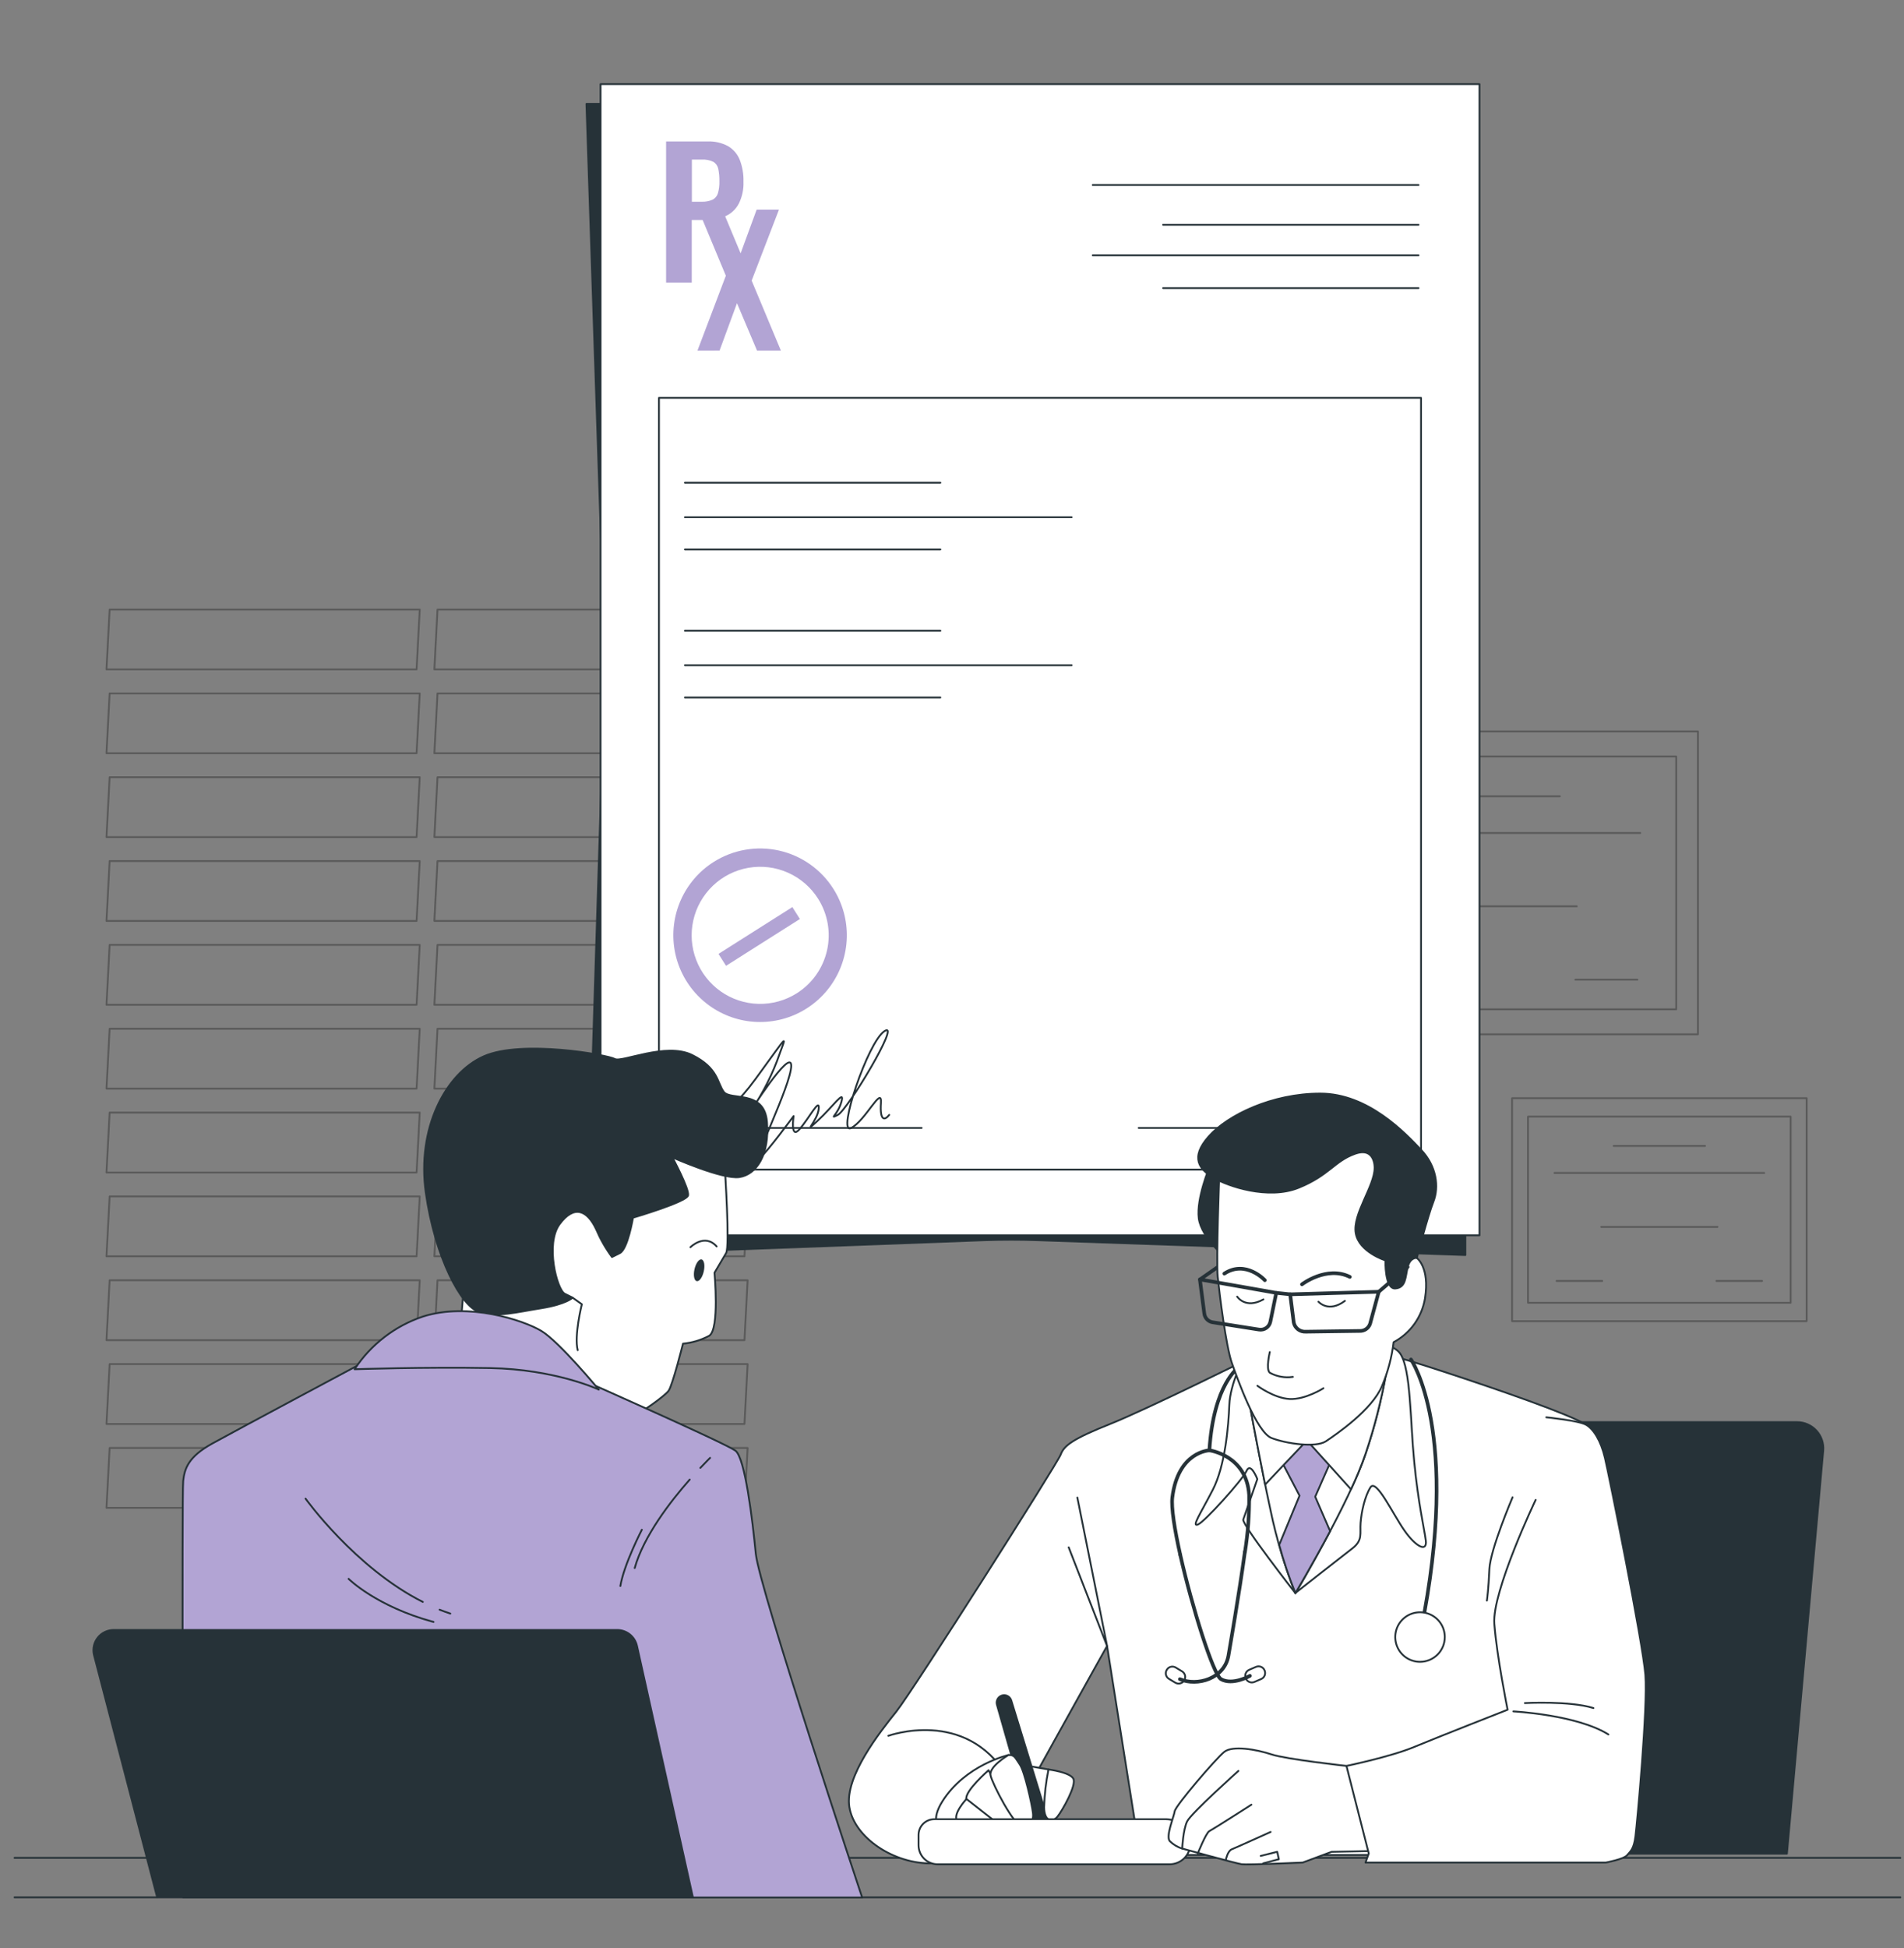 <svg xmlns="http://www.w3.org/2000/svg" width="131" height="134" viewBox="0 0 131 134" fill="none"><rect x="0" y="0" width="131" height="134" fill="#808080" stroke="none"/><g opacity="0.3"><path d="M28.662 46.044H7.326L7.542 41.926H28.878L28.662 46.044Z" stroke="black" stroke-width="0.125" stroke-linecap="round" stroke-linejoin="round"></path><path d="M28.662 51.811H7.326L7.542 47.693H28.878L28.662 51.811Z" stroke="black" stroke-width="0.125" stroke-linecap="round" stroke-linejoin="round"></path><path d="M28.662 57.577H7.326L7.542 53.459H28.878L28.662 57.577Z" stroke="black" stroke-width="0.125" stroke-linecap="round" stroke-linejoin="round"></path><path d="M28.662 63.344H7.326L7.542 59.225H28.878L28.662 63.344Z" stroke="black" stroke-width="0.125" stroke-linecap="round" stroke-linejoin="round"></path><path d="M28.662 69.113H7.326L7.542 64.992H28.878L28.662 69.113Z" stroke="black" stroke-width="0.125" stroke-linecap="round" stroke-linejoin="round"></path><path d="M28.662 74.879H7.326L7.542 70.758H28.878L28.662 74.879Z" stroke="black" stroke-width="0.125" stroke-linecap="round" stroke-linejoin="round"></path><path d="M28.662 80.646H7.326L7.542 76.525H28.878L28.662 80.646Z" stroke="black" stroke-width="0.125" stroke-linecap="round" stroke-linejoin="round"></path><path d="M28.662 86.412H7.326L7.542 82.291H28.878L28.662 86.412Z" stroke="black" stroke-width="0.125" stroke-linecap="round" stroke-linejoin="round"></path><path d="M28.662 92.179H7.326L7.542 88.058H28.878L28.662 92.179Z" stroke="black" stroke-width="0.125" stroke-linecap="round" stroke-linejoin="round"></path><path d="M28.662 97.945H7.326L7.542 93.824H28.878L28.662 97.945Z" stroke="black" stroke-width="0.125" stroke-linecap="round" stroke-linejoin="round"></path><path d="M28.662 103.712H7.326L7.542 99.594H28.878L28.662 103.712Z" stroke="black" stroke-width="0.125" stroke-linecap="round" stroke-linejoin="round"></path><path d="M51.222 46.044H29.887L30.102 41.926H51.438L51.222 46.044Z" stroke="black" stroke-width="0.125" stroke-linecap="round" stroke-linejoin="round"></path><path d="M51.222 51.811H29.887L30.102 47.693H51.438L51.222 51.811Z" stroke="black" stroke-width="0.125" stroke-linecap="round" stroke-linejoin="round"></path><path d="M51.222 57.577H29.887L30.102 53.459H51.438L51.222 57.577Z" stroke="black" stroke-width="0.125" stroke-linecap="round" stroke-linejoin="round"></path><path d="M51.222 63.344H29.887L30.102 59.225H51.438L51.222 63.344Z" stroke="black" stroke-width="0.125" stroke-linecap="round" stroke-linejoin="round"></path><path d="M51.222 69.113H29.887L30.102 64.992H51.438L51.222 69.113Z" stroke="black" stroke-width="0.125" stroke-linecap="round" stroke-linejoin="round"></path><path d="M51.222 74.879H29.887L30.102 70.758H51.438L51.222 74.879Z" stroke="black" stroke-width="0.125" stroke-linecap="round" stroke-linejoin="round"></path><path d="M51.222 80.646H29.887L30.102 76.525H51.438L51.222 80.646Z" stroke="black" stroke-width="0.125" stroke-linecap="round" stroke-linejoin="round"></path><path d="M51.222 86.412H29.887L30.102 82.291H51.438L51.222 86.412Z" stroke="black" stroke-width="0.125" stroke-linecap="round" stroke-linejoin="round"></path><path d="M51.222 92.179H29.887L30.102 88.058H51.438L51.222 92.179Z" stroke="black" stroke-width="0.125" stroke-linecap="round" stroke-linejoin="round"></path><path d="M51.222 97.945H29.887L30.102 93.824H51.438L51.222 97.945Z" stroke="black" stroke-width="0.125" stroke-linecap="round" stroke-linejoin="round"></path><path d="M51.222 103.712H29.887L30.102 99.594H51.438L51.222 103.712Z" stroke="black" stroke-width="0.125" stroke-linecap="round" stroke-linejoin="round"></path></g><g opacity="0.3"><path d="M116.824 50.307H89.285V71.142H116.824V50.307Z" stroke="black" stroke-width="0.125" stroke-linecap="round" stroke-linejoin="round"></path><path d="M115.326 52.029H90.777V69.423H115.326V52.029Z" stroke="black" stroke-width="0.125" stroke-linecap="round" stroke-linejoin="round"></path><path d="M98.783 54.769H107.323" stroke="black" stroke-width="0.125" stroke-linecap="round" stroke-linejoin="round"></path><path d="M93.252 57.293H112.854" stroke="black" stroke-width="0.125" stroke-linecap="round" stroke-linejoin="round"></path><path d="M97.62 62.337H108.485" stroke="black" stroke-width="0.125" stroke-linecap="round" stroke-linejoin="round"></path><path d="M93.445 67.385H97.717" stroke="black" stroke-width="0.125" stroke-linecap="round" stroke-linejoin="round"></path><path d="M108.389 67.385H112.657" stroke="black" stroke-width="0.125" stroke-linecap="round" stroke-linejoin="round"></path></g><g opacity="0.3"><path d="M124.301 75.536H104.032V90.871H124.301V75.536Z" stroke="black" stroke-width="0.125" stroke-linecap="round" stroke-linejoin="round"></path><path d="M123.201 76.803H105.132V89.607H123.201V76.803Z" stroke="black" stroke-width="0.125" stroke-linecap="round" stroke-linejoin="round"></path><path d="M111.026 78.821H117.31" stroke="black" stroke-width="0.125" stroke-linecap="round" stroke-linejoin="round"></path><path d="M106.954 80.677H121.383" stroke="black" stroke-width="0.125" stroke-linecap="round" stroke-linejoin="round"></path><path d="M110.168 84.392H118.168" stroke="black" stroke-width="0.125" stroke-linecap="round" stroke-linejoin="round"></path><path d="M107.096 88.106H110.239" stroke="black" stroke-width="0.125" stroke-linecap="round" stroke-linejoin="round"></path><path d="M118.094 88.106H121.238" stroke="black" stroke-width="0.125" stroke-linecap="round" stroke-linejoin="round"></path></g><path d="M100.821 86.324L71.397 85.301C70.184 85.259 68.972 85.259 67.759 85.301L40.348 86.324L41.564 47.837C41.61 46.38 41.61 44.922 41.564 43.461L40.348 7.145H100.821V86.324Z" fill="#263238" stroke="#263238" stroke-width="0.125" stroke-linecap="round" stroke-linejoin="round"></path><path d="M101.793 5.787H41.32V84.966H101.793V5.787Z" fill="white" stroke="#263238" stroke-width="0.125" stroke-linecap="round" stroke-linejoin="round"></path><path d="M97.771 27.366H45.338V80.444H97.771V27.366Z" fill="white" stroke="#263238" stroke-width="0.125" stroke-linecap="round" stroke-linejoin="round"></path><path d="M45.83 19.434V9.729H48.672C49.166 9.707 49.657 9.819 50.093 10.053C50.457 10.269 50.74 10.6 50.897 10.993C51.08 11.469 51.167 11.976 51.153 12.485C51.176 13.013 51.065 13.538 50.829 14.011C50.63 14.388 50.313 14.688 49.925 14.864C49.492 15.05 49.024 15.14 48.553 15.129H47.595V19.434H45.83ZM47.603 13.875H48.274C48.532 13.887 48.788 13.839 49.025 13.736C49.113 13.691 49.192 13.629 49.255 13.553C49.319 13.476 49.366 13.388 49.394 13.293C49.471 13.026 49.505 12.749 49.496 12.471C49.502 12.185 49.476 11.899 49.42 11.619C49.4 11.519 49.36 11.425 49.302 11.341C49.244 11.257 49.17 11.186 49.084 11.133C48.832 11.012 48.553 10.958 48.274 10.976H47.603V13.875Z" fill="#B2A4D4"></path><path d="M47.987 24.115L49.94 18.965L48.047 14.418H49.701L50.957 17.425L52.06 14.418H53.595L51.716 19.301L53.728 24.115H52.086L50.707 20.855L49.508 24.112L47.987 24.115Z" fill="#B2A4D4"></path><path d="M75.183 12.721H97.598" stroke="#263238" stroke-width="0.125" stroke-linecap="round" stroke-linejoin="round"></path><path d="M75.183 17.558H97.598" stroke="#263238" stroke-width="0.125" stroke-linecap="round" stroke-linejoin="round"></path><path d="M80.022 15.464H97.598" stroke="#263238" stroke-width="0.125" stroke-linecap="round" stroke-linejoin="round"></path><path d="M80.022 19.818H97.598" stroke="#263238" stroke-width="0.125" stroke-linecap="round" stroke-linejoin="round"></path><path d="M47.123 33.201H64.701" stroke="#263238" stroke-width="0.125" stroke-linecap="round" stroke-linejoin="round"></path><path d="M47.123 37.791H64.701" stroke="#263238" stroke-width="0.125" stroke-linecap="round" stroke-linejoin="round"></path><path d="M47.123 35.574H73.733" stroke="#263238" stroke-width="0.125" stroke-linecap="round" stroke-linejoin="round"></path><path d="M47.123 43.384H64.701" stroke="#263238" stroke-width="0.125" stroke-linecap="round" stroke-linejoin="round"></path><path d="M47.123 47.974H64.701" stroke="#263238" stroke-width="0.125" stroke-linecap="round" stroke-linejoin="round"></path><path d="M47.123 45.757H73.733" stroke="#263238" stroke-width="0.125" stroke-linecap="round" stroke-linejoin="round"></path><path d="M46.748 77.582H63.411" stroke="#263238" stroke-width="0.125" stroke-linecap="round" stroke-linejoin="round"></path><path d="M78.346 77.582H95.008" stroke="#263238" stroke-width="0.125" stroke-linecap="round" stroke-linejoin="round"></path><path d="M49.099 59.288C48.102 59.92 47.316 60.833 46.838 61.913C46.361 62.992 46.214 64.188 46.416 65.351C46.618 66.513 47.161 67.59 47.974 68.444C48.788 69.298 49.837 69.892 50.989 70.151C52.14 70.409 53.342 70.321 54.443 69.896C55.544 69.472 56.495 68.73 57.174 67.766C57.854 66.801 58.233 65.657 58.262 64.477C58.292 63.297 57.971 62.136 57.34 61.138C56.921 60.475 56.375 59.901 55.734 59.449C55.093 58.997 54.369 58.676 53.603 58.504C52.838 58.332 52.046 58.313 51.273 58.448C50.5 58.582 49.761 58.868 49.099 59.288ZM54.825 68.317C54.038 68.816 53.12 69.07 52.188 69.048C51.255 69.025 50.351 68.727 49.588 68.19C48.826 67.654 48.239 66.903 47.904 66.033C47.568 65.163 47.497 64.213 47.701 63.304C47.905 62.394 48.374 61.565 49.049 60.921C49.724 60.278 50.574 59.849 51.493 59.689C52.411 59.529 53.357 59.645 54.209 60.023C55.062 60.4 55.784 61.021 56.283 61.809C56.615 62.332 56.84 62.915 56.947 63.525C57.053 64.135 57.038 64.761 56.903 65.365C56.767 65.969 56.514 66.541 56.158 67.048C55.801 67.554 55.349 67.986 54.825 68.317Z" fill="#B2A4D4"></path><path d="M54.516 62.391L49.434 65.611L49.953 66.43L55.035 63.21L54.516 62.391Z" fill="#B2A4D4"></path><path d="M49.417 75.706C49.417 75.706 49.499 77.599 51.975 74.223C54.45 70.846 54.117 71.097 53.458 72.989C52.953 74.3 52.285 75.541 51.469 76.684C51.469 76.684 54.436 71.989 54.436 73.305C54.436 74.621 51.633 80.225 52.211 79.731C52.787 79.236 54.601 76.766 54.601 76.766C54.601 76.766 54.353 78.412 55.01 77.67C55.666 76.928 56.411 75.448 56.329 76.272C56.246 77.096 55.175 78.082 56.246 77.096C57.318 76.11 58.142 74.871 57.895 75.777C57.647 76.684 56.988 77.014 57.647 76.684C58.307 76.354 62.013 70.176 60.859 70.918C59.705 71.659 57.565 78.082 58.554 77.588C59.543 77.093 60.694 74.624 60.611 75.86C60.529 77.096 60.859 77.096 61.18 76.684" stroke="#263238" stroke-width="0.125" stroke-linecap="round" stroke-linejoin="round"></path><path d="M130.75 127.787H1" stroke="#263238" stroke-width="0.125" stroke-linecap="round" stroke-linejoin="round"></path><path d="M130.75 130.504H1" stroke="#263238" stroke-width="0.125" stroke-linecap="round" stroke-linejoin="round"></path><path d="M123.642 97.817H96.131C95.697 97.817 95.278 97.973 94.949 98.257C94.621 98.541 94.406 98.934 94.344 99.363L90.228 127.5H122.943L125.441 99.778C125.463 99.529 125.433 99.278 125.352 99.041C125.271 98.804 125.142 98.587 124.973 98.402C124.804 98.218 124.598 98.07 124.369 97.97C124.14 97.869 123.893 97.817 123.642 97.817Z" fill="#263238" stroke="#263238" stroke-width="0.125" stroke-linecap="round" stroke-linejoin="round"></path><path d="M86.389 93.225C86.389 93.225 78.946 96.919 76.391 97.939C73.836 98.96 73.208 99.417 72.98 100.043C72.753 100.668 62.812 116.291 61.678 117.712C60.544 119.133 58.096 122.199 58.438 124.299C58.779 126.4 61.507 128.221 64.122 128.165C66.736 128.108 68.385 127.596 68.669 126.857C68.953 126.118 76.169 113.215 76.169 113.215L78.443 127.588H107.474C107.474 127.588 109.748 107.932 109.748 105.033C109.748 102.134 110.316 98.727 109.122 97.988C107.929 97.249 102.986 95.547 99.349 94.353C95.711 93.159 94.577 92.932 93.727 92.932C92.877 92.932 86.389 93.225 86.389 93.225Z" fill="white" stroke="#263238" stroke-width="0.125" stroke-linecap="round" stroke-linejoin="round"></path><path d="M85.602 93.327C85.602 93.327 84.635 95.146 84.579 96.624C84.522 98.102 84.294 100.827 83.442 102.475C82.589 104.124 81.964 105.033 82.419 104.86C82.873 104.687 85.485 101.793 85.769 101.165C86.054 100.537 86.508 101.734 86.508 101.734C86.508 101.734 85.656 104.175 85.542 104.516C85.428 104.857 89.12 109.572 89.12 109.572C89.12 109.572 92.303 107.074 93.042 106.505C93.781 105.937 93.554 105.482 93.611 104.743C93.667 104.004 93.895 102.927 94.29 102.302C94.685 101.677 95.827 104.127 96.62 105.263C97.413 106.4 98.212 106.798 98.098 105.946C97.984 105.093 97.587 103.445 97.302 100.546C97.018 97.647 97.075 94.182 96.336 93.102C95.597 92.022 91.721 91.809 89.177 91.627C88.482 91.55 87.779 91.668 87.147 91.968C86.516 92.268 85.98 92.739 85.602 93.327Z" fill="white" stroke="#263238" stroke-width="0.125" stroke-linecap="round" stroke-linejoin="round"></path><path d="M74.126 103.004L76.172 113.224L73.529 106.429" stroke="#263238" stroke-width="0.125" stroke-linecap="round" stroke-linejoin="round"></path><path d="M85.886 96.067C85.886 96.067 86.681 100.497 87.42 103.905C87.827 105.845 88.397 107.746 89.126 109.589C89.126 109.589 92.877 103.283 93.957 99.989C94.57 98.171 95.046 96.31 95.378 94.421H85.886V96.067Z" stroke="#263238" stroke-width="0.125" stroke-linecap="round" stroke-linejoin="round"></path><path d="M90.032 97.59L87.989 100.148L89.41 102.876L88.012 106.261C88.32 107.387 88.692 108.494 89.126 109.578C89.126 109.578 90.297 107.611 91.516 105.315L90.49 102.947L91.74 100.105L90.032 97.59Z" fill="#B2A4D4" stroke="#263238" stroke-width="0.125" stroke-linecap="round" stroke-linejoin="round"></path><path d="M85.886 94.418V96.067C85.886 96.067 86.434 99.125 87.042 102.112L89.919 99.076L92.951 102.436C93.33 101.638 93.665 100.82 93.954 99.986C94.568 98.168 95.043 96.307 95.375 94.418H85.886Z" fill="white" stroke="#263238" stroke-width="0.125" stroke-linecap="round" stroke-linejoin="round"></path><path d="M61.118 119.394C61.118 119.394 66.424 117.456 69.286 122.171" stroke="#263238" stroke-width="0.125" stroke-linecap="round" stroke-linejoin="round"></path><path d="M69.379 120.716C69.379 120.716 66.415 121.386 64.832 123.913C63.249 126.439 66.469 126.721 67.359 126.721C68.248 126.721 69.089 126.124 69.138 125.814C69.186 125.504 70.351 122.509 70.306 121.81C70.3 121.549 70.206 121.297 70.037 121.098C69.868 120.899 69.636 120.764 69.379 120.716Z" fill="white" stroke="#263238" stroke-width="0.125" stroke-linecap="round" stroke-linejoin="round"></path><path d="M68.015 121.761C68.015 121.761 66.376 123.182 66.486 123.751C66.597 124.319 69.03 126.508 69.499 126.192C69.584 126.149 69.659 126.09 69.72 126.018C69.782 125.946 69.829 125.862 69.858 125.772C69.888 125.681 69.899 125.586 69.891 125.492C69.884 125.397 69.858 125.305 69.814 125.22C69.681 125.007 68.015 121.761 68.015 121.761Z" fill="white" stroke="#263238" stroke-width="0.125" stroke-linecap="round" stroke-linejoin="round"></path><path d="M66.495 123.737C66.495 123.737 65.531 124.763 65.847 125.231C66.162 125.7 68.365 126.897 68.936 126.536C69.507 126.175 69.138 125.806 69.138 125.806L66.495 123.737Z" fill="white" stroke="#263238" stroke-width="0.125" stroke-linecap="round" stroke-linejoin="round"></path><path d="M72.139 121.707L70.166 121.366L70.63 124.206L72.645 124.268L72.139 121.707Z" fill="white" stroke="#263238" stroke-width="0.125" stroke-linecap="round" stroke-linejoin="round"></path><path d="M68.589 117.243L70.9 125.34L72.022 126.36V124.919L69.578 116.961C69.558 116.895 69.525 116.834 69.481 116.781C69.437 116.727 69.382 116.684 69.32 116.653C69.259 116.621 69.191 116.603 69.122 116.598C69.053 116.594 68.984 116.603 68.919 116.626C68.796 116.668 68.694 116.755 68.633 116.87C68.572 116.984 68.556 117.117 68.589 117.243Z" fill="#263238" stroke="#263238" stroke-width="0.125" stroke-linecap="round" stroke-linejoin="round"></path><path d="M69.379 120.716C69.379 120.716 68.015 121.514 68.152 122.12C68.288 122.725 69.76 125.556 70.292 125.593C70.823 125.629 71.144 125.308 71.068 124.694C70.991 124.081 70.499 121.852 70.167 121.366C69.834 120.88 69.797 120.687 69.379 120.716Z" fill="white" stroke="#263238" stroke-width="0.125" stroke-linecap="round" stroke-linejoin="round"></path><path d="M72.139 121.708C72.139 121.708 73.591 121.889 73.844 122.333C74.097 122.776 73.083 124.544 72.759 124.947C72.435 125.351 71.855 125.334 71.838 124.311C71.865 123.436 71.966 122.565 72.139 121.708Z" fill="white" stroke="#263238" stroke-width="0.125" stroke-linecap="round" stroke-linejoin="round"></path><path d="M64.284 125.126H80.219C80.664 125.127 81.091 125.304 81.406 125.619C81.721 125.934 81.898 126.361 81.899 126.806C81.899 127.183 81.749 127.544 81.482 127.811C81.216 128.077 80.854 128.227 80.478 128.227H64.505C64.159 128.227 63.826 128.089 63.581 127.844C63.336 127.599 63.198 127.267 63.198 126.92V126.209C63.198 126.067 63.226 125.926 63.281 125.794C63.335 125.663 63.415 125.543 63.516 125.443C63.617 125.342 63.737 125.262 63.868 125.208C64 125.154 64.141 125.126 64.284 125.126Z" fill="white" stroke="#263238" stroke-width="0.125" stroke-linecap="round" stroke-linejoin="round"></path><path d="M92.641 121.463C92.641 121.463 88.495 121.008 87.472 120.667C86.448 120.326 84.8 120.042 84.232 120.497C83.663 120.952 80.881 124.191 80.821 124.586C80.762 124.982 80.196 126.292 80.48 126.633C80.719 126.87 81.011 127.046 81.333 127.144C81.333 127.144 85.028 128.167 85.423 128.224C85.818 128.281 89.626 128.111 89.626 128.111L91.615 127.372L94.398 127.315C94.398 127.315 94.454 128.224 94.511 126.007C94.568 123.791 92.641 121.463 92.641 121.463Z" fill="white" stroke="#263238" stroke-width="0.125" stroke-linecap="round" stroke-linejoin="round"></path><path d="M81.341 127.147C81.341 127.147 81.398 125.84 81.682 125.271C81.967 124.703 85.204 121.807 85.204 121.807" stroke="#263238" stroke-width="0.125" stroke-linecap="round" stroke-linejoin="round"></path><path d="M82.41 127.482C82.41 127.482 82.979 126.061 83.206 125.948C83.433 125.834 86.102 124.129 86.102 124.129" stroke="#263238" stroke-width="0.125" stroke-linecap="round" stroke-linejoin="round"></path><path d="M84.351 127.88C84.351 127.88 84.465 127.312 84.749 127.198C85.033 127.085 87.421 126.005 87.421 126.005" stroke="#263238" stroke-width="0.125" stroke-linecap="round" stroke-linejoin="round"></path><path d="M86.909 128.165L87.989 127.88L87.875 127.369L86.739 127.653" stroke="#263238" stroke-width="0.125" stroke-linecap="round" stroke-linejoin="round"></path><path d="M105.655 103.166C105.655 103.166 102.645 109.473 102.813 111.692C102.981 113.912 103.725 117.598 103.725 117.598C103.725 117.598 98.954 119.471 97.305 120.156C95.657 120.841 92.641 121.463 92.641 121.463L94.173 127.485L93.949 128.111H110.478C110.478 128.111 111.728 127.883 111.956 127.599C112.183 127.315 112.411 127.201 112.524 126.292C112.638 125.382 113.377 117.43 113.206 115.208C113.036 112.985 110.705 101.461 110.421 100.267C110.137 99.074 109.628 98.278 109.117 97.994C108.605 97.709 106.388 97.485 106.388 97.485" fill="white"></path><path d="M105.655 103.166C105.655 103.166 102.645 109.473 102.813 111.692C102.981 113.912 103.725 117.598 103.725 117.598C103.725 117.598 98.954 119.471 97.305 120.156C95.657 120.841 92.641 121.463 92.641 121.463L94.173 127.485L93.949 128.111H110.478C110.478 128.111 111.728 127.883 111.956 127.599C112.183 127.315 112.411 127.201 112.524 126.292C112.638 125.382 113.377 117.43 113.206 115.208C113.036 112.985 110.705 101.461 110.421 100.267C110.137 99.074 109.628 98.278 109.117 97.994C108.605 97.709 106.388 97.485 106.388 97.485" stroke="#263238" stroke-width="0.125" stroke-linecap="round" stroke-linejoin="round"></path><path d="M104.123 117.712C104.123 117.712 108.497 117.939 110.66 119.3" stroke="#263238" stroke-width="0.125" stroke-linecap="round" stroke-linejoin="round"></path><path d="M104.916 117.143C104.916 117.143 107.985 116.973 109.634 117.484" stroke="#263238" stroke-width="0.125" stroke-linecap="round" stroke-linejoin="round"></path><path d="M104.066 102.99C104.066 102.99 102.532 106.571 102.475 107.935C102.418 109.299 102.304 110.095 102.304 110.095" stroke="#263238" stroke-width="0.125" stroke-linecap="round" stroke-linejoin="round"></path><path d="M97.078 93.509C97.078 93.509 100.542 98.442 97.757 112.201" stroke="#263238" stroke-width="0.25" stroke-linecap="round" stroke-linejoin="round"></path><path d="M99.406 112.599C99.406 112.262 99.305 111.932 99.118 111.651C98.931 111.371 98.665 111.152 98.353 111.023C98.041 110.894 97.698 110.861 97.368 110.926C97.037 110.992 96.733 111.155 96.495 111.393C96.256 111.631 96.094 111.935 96.028 112.266C95.962 112.597 95.996 112.94 96.125 113.251C96.254 113.563 96.472 113.829 96.753 114.017C97.033 114.204 97.363 114.304 97.7 114.304C98.153 114.304 98.586 114.124 98.906 113.805C99.226 113.485 99.406 113.051 99.406 112.599Z" fill="white" stroke="#263238" stroke-width="0.125" stroke-linecap="round" stroke-linejoin="round"></path><path d="M85.252 94.02C85.252 94.02 83.493 95.157 83.209 99.758" stroke="#263238" stroke-width="0.25" stroke-linecap="round" stroke-linejoin="round"></path><path d="M85.653 106.73C85.224 109.833 84.638 113.167 84.516 113.898C84.232 115.461 82.376 116.006 81.182 115.495" stroke="#263238" stroke-width="0.25" stroke-linecap="round" stroke-linejoin="round"></path><path d="M81.202 106.935C80.813 105.195 80.574 103.686 80.659 102.995C81.057 99.815 83.217 99.758 83.217 99.758C83.217 99.758 85.775 100.099 85.943 102.828C85.96 104.134 85.865 105.44 85.659 106.73" stroke="#263238" stroke-width="0.25" stroke-linecap="round" stroke-linejoin="round"></path><path d="M85.999 115.267C85.999 115.267 84.806 115.949 84.01 115.495C83.473 115.188 82.021 110.561 81.202 106.935" stroke="#263238" stroke-width="0.25" stroke-linecap="round" stroke-linejoin="round"></path><path d="M86.416 114.651L85.946 114.854C85.72 114.952 85.615 115.214 85.713 115.44L85.718 115.453C85.816 115.68 86.079 115.784 86.305 115.687L86.775 115.484C87.001 115.386 87.105 115.124 87.008 114.898L87.002 114.885C86.904 114.658 86.642 114.554 86.416 114.651Z" stroke="#263238" stroke-width="0.125" stroke-linecap="round" stroke-linejoin="round"></path><path d="M81.33 114.96L80.891 114.696C80.68 114.569 80.406 114.638 80.279 114.849L80.272 114.861C80.145 115.072 80.213 115.347 80.424 115.473L80.863 115.737C81.074 115.864 81.348 115.795 81.475 115.584L81.483 115.572C81.609 115.361 81.541 115.087 81.33 114.96Z" stroke="#263238" stroke-width="0.125" stroke-linecap="round" stroke-linejoin="round"></path><path d="M83.217 80.273C83.217 80.273 82.308 82.431 82.478 83.795C82.649 85.159 84.468 86.637 84.468 86.637C84.468 86.637 85.093 80.558 85.093 80.33C85.093 80.103 83.953 79.591 83.217 80.273Z" fill="#263238" stroke="#263238" stroke-width="0.125" stroke-linecap="round" stroke-linejoin="round"></path><path d="M82.564 88.001L83.771 87.157" stroke="#263238" stroke-width="0.25" stroke-linecap="round" stroke-linejoin="round"></path><path d="M83.897 80.671C83.897 80.671 83.669 86.694 83.783 87.828C83.897 88.962 84.351 92.6 84.749 93.736C85.147 94.873 86.454 98.508 87.477 98.906C88.501 99.304 90.544 99.588 91.226 99.133C91.908 98.679 94.406 96.976 95.088 95.328C95.493 94.367 95.761 93.354 95.884 92.318C96.451 92.016 96.941 91.586 97.316 91.064C97.69 90.541 97.94 89.94 98.044 89.306C98.385 87.146 97.476 86.523 97.476 86.523L97.532 82.772C97.532 82.772 96.907 80.16 95.259 78.739C93.611 77.318 91.681 77.204 89.691 78.284C87.702 79.364 83.897 80.671 83.897 80.671Z" fill="white" stroke="#263238" stroke-width="0.125" stroke-linecap="round" stroke-linejoin="round"></path><path d="M94.577 80.33C94.577 80.33 94.633 78.853 93.215 79.364C91.797 79.876 91.453 80.842 89.35 81.695C87.247 82.547 84.465 81.581 83.501 81.012C82.538 80.444 81.853 79.648 83.16 78.17C84.468 76.692 87.534 75.218 90.834 75.218C94.133 75.218 96.686 77.943 97.766 79.08C98.845 80.217 99.016 81.638 98.618 82.658C98.22 83.678 97.481 86.523 97.481 86.523C97.481 86.523 97.026 86.466 96.856 87.145C96.686 87.825 96.742 88.567 96.003 88.623C95.264 88.68 95.321 86.694 95.321 86.694C95.321 86.694 93.505 86.125 93.278 84.818C93.05 83.511 94.577 81.581 94.577 80.33Z" fill="#263238" stroke="#263238" stroke-width="0.125" stroke-linecap="round" stroke-linejoin="round"></path><path d="M87.81 88.927L82.555 88.001L82.859 90.357C82.878 90.504 82.943 90.64 83.046 90.747C83.148 90.853 83.282 90.924 83.428 90.948L86.622 91.451C86.798 91.48 86.978 91.439 87.123 91.337C87.269 91.235 87.37 91.08 87.404 90.906L87.81 88.927Z" stroke="#263238" stroke-width="0.25" stroke-linecap="round" stroke-linejoin="round"></path><path d="M88.768 89.027L94.861 88.851L94.264 91.056C94.213 91.205 94.115 91.333 93.984 91.421C93.854 91.509 93.699 91.552 93.542 91.545L89.848 91.596C89.656 91.609 89.466 91.553 89.313 91.438C89.159 91.323 89.052 91.156 89.012 90.968L88.768 89.027Z" stroke="#263238" stroke-width="0.25" stroke-linecap="round" stroke-linejoin="round"></path><path d="M87.818 88.927L88.768 89.027" stroke="#263238" stroke-width="0.25" stroke-linecap="round" stroke-linejoin="round"></path><path d="M94.861 88.851L96.85 87.145" stroke="#263238" stroke-width="0.25" stroke-linecap="round" stroke-linejoin="round"></path><path d="M89.578 88.339C89.578 88.339 91.283 87.035 92.874 87.828" stroke="#263238" stroke-width="0.25" stroke-linecap="round" stroke-linejoin="round"></path><path d="M87.023 88.055C87.023 88.055 85.715 86.634 84.237 87.6" stroke="#263238" stroke-width="0.25" stroke-linecap="round" stroke-linejoin="round"></path><path d="M87.364 92.997C87.364 92.997 87.079 94.191 87.364 94.418C87.847 94.685 88.406 94.785 88.952 94.703" stroke="#263238" stroke-width="0.125" stroke-linecap="round" stroke-linejoin="round"></path><path d="M86.511 95.316C86.511 95.316 87.648 96.169 88.728 96.226C89.808 96.283 91.056 95.487 91.056 95.487" stroke="#263238" stroke-width="0.125" stroke-linecap="round" stroke-linejoin="round"></path><path d="M90.714 89.533C90.714 89.533 91.396 90.329 92.533 89.476" stroke="#263238" stroke-width="0.125" stroke-linecap="round" stroke-linejoin="round"></path><path d="M85.119 89.183C85.119 89.183 85.687 90.064 86.926 89.374" stroke="#263238" stroke-width="0.125" stroke-linecap="round" stroke-linejoin="round"></path><path d="M49.868 80.325C49.868 80.325 50.229 85.739 49.957 86.191L49.158 87.543C49.158 87.543 49.519 91.426 48.797 91.875C48.238 92.174 47.624 92.359 46.992 92.418C46.992 92.418 46.27 95.305 45.998 95.666C45.725 96.027 44.102 97.201 43.562 97.371C43.022 97.542 41.305 97.655 37.244 95.206C33.183 92.756 31.648 91.957 31.739 90.604C31.83 89.251 32.023 87.717 32.023 87.717C32.023 87.717 32.475 81.217 33.288 79.233C34.101 77.25 44.389 76.164 46.646 76.707C48.902 77.25 49.868 80.325 49.868 80.325Z" fill="white" stroke="#263238" stroke-width="0.125" stroke-linecap="round" stroke-linejoin="round"></path><path d="M39.398 89.257L40.032 89.709C40.032 89.709 39.489 91.875 39.748 92.869" stroke="#263238" stroke-width="0.125" stroke-linecap="round" stroke-linejoin="round"></path><path d="M48.422 87.444C48.331 87.859 48.112 88.16 47.936 88.12C47.76 88.081 47.689 87.717 47.782 87.302C47.876 86.887 48.092 86.586 48.269 86.626C48.445 86.665 48.516 87.032 48.422 87.444Z" fill="#263238"></path><path d="M47.501 85.787C47.501 85.787 48.484 84.804 49.306 85.733" stroke="#263238" stroke-width="0.125" stroke-linecap="round" stroke-linejoin="round"></path><path d="M46.259 79.603C46.259 79.603 47.43 81.768 47.342 82.22C47.254 82.672 43.551 83.755 43.551 83.755C43.551 83.755 43.19 85.921 42.647 86.191L42.107 86.461C41.674 85.873 41.311 85.237 41.024 84.565C40.393 83.212 39.489 82.86 38.498 84.204C37.506 85.548 38.316 88.717 38.858 88.987L39.398 89.257C39.398 89.257 38.947 89.709 37.233 89.982C35.519 90.255 34.254 90.613 32.992 90.252C31.731 89.891 29.923 86.461 29.298 82.038C28.673 77.616 30.651 73.828 33.277 72.66C35.903 71.492 41.851 72.569 42.3 72.839C42.749 73.109 45.822 71.668 47.626 72.569C49.431 73.47 49.331 74.464 49.792 75.095C50.252 75.726 52.588 74.916 52.77 77.173C52.952 79.43 52.048 80.782 50.875 80.961C49.701 81.14 46.259 79.603 46.259 79.603Z" fill="#263238" stroke="#263238" stroke-width="0.125" stroke-linecap="round" stroke-linejoin="round"></path><path d="M24.89 93.77C24.89 93.77 16.241 98.383 14.593 99.295C12.945 100.207 12.697 101.026 12.604 101.853C12.51 102.68 12.604 130.515 12.604 130.515H59.318C59.318 130.515 52.233 109.242 52 106.866C51.767 104.49 51.261 100.276 50.602 99.781C49.942 99.287 40.632 95.169 40.632 95.169C40.632 95.169 38.407 92.781 33.137 92.781C27.868 92.781 24.89 93.77 24.89 93.77Z" fill="#B2A4D4" stroke="#263238" stroke-width="0.125" stroke-linecap="round" stroke-linejoin="round"></path><path d="M30.244 110.717C30.489 110.814 30.736 110.902 30.983 110.984" stroke="#263238" stroke-width="0.125" stroke-linecap="round" stroke-linejoin="round"></path><path d="M21.022 103.078C21.022 103.078 24.432 107.835 29.09 110.183" stroke="#263238" stroke-width="0.125" stroke-linecap="round" stroke-linejoin="round"></path><path d="M23.983 108.594C23.983 108.594 25.876 110.49 29.829 111.561" stroke="#263238" stroke-width="0.125" stroke-linecap="round" stroke-linejoin="round"></path><path d="M47.453 101.768C46.137 103.263 44.284 105.653 43.67 107.853" stroke="#263238" stroke-width="0.125" stroke-linecap="round" stroke-linejoin="round"></path><path d="M48.857 100.276C48.857 100.276 48.595 100.529 48.186 100.964" stroke="#263238" stroke-width="0.125" stroke-linecap="round" stroke-linejoin="round"></path><path d="M44.162 105.218C44.162 105.218 42.926 107.605 42.681 109.089" stroke="#263238" stroke-width="0.125" stroke-linecap="round" stroke-linejoin="round"></path><path d="M24.395 94.18C24.395 94.18 29.173 94.015 33.703 94.097C38.233 94.18 41.2 95.581 41.2 95.581C41.2 95.581 38.481 92.287 37.247 91.545C36.014 90.803 32.222 89.556 29.093 90.556C27.166 91.204 25.511 92.48 24.395 94.18Z" fill="#B2A4D4" stroke="#263238" stroke-width="0.125" stroke-linecap="round" stroke-linejoin="round"></path><path d="M10.81 130.484L6.457 113.79C6.414 113.587 6.418 113.377 6.467 113.176C6.516 112.975 6.609 112.787 6.74 112.627C6.87 112.466 7.035 112.336 7.222 112.248C7.409 112.159 7.614 112.113 7.821 112.113H42.462C42.781 112.113 43.089 112.222 43.337 112.421C43.585 112.621 43.758 112.899 43.826 113.21L47.672 130.501" fill="#263238"></path><path d="M10.81 130.484L6.457 113.79C6.414 113.587 6.418 113.377 6.467 113.176C6.516 112.975 6.609 112.787 6.74 112.627C6.87 112.466 7.035 112.336 7.222 112.248C7.409 112.159 7.614 112.113 7.821 112.113H42.462C42.781 112.113 43.089 112.222 43.337 112.421C43.585 112.621 43.758 112.899 43.826 113.21L47.672 130.501" stroke="#263238" stroke-width="0.125" stroke-linecap="round" stroke-linejoin="round"></path></svg>